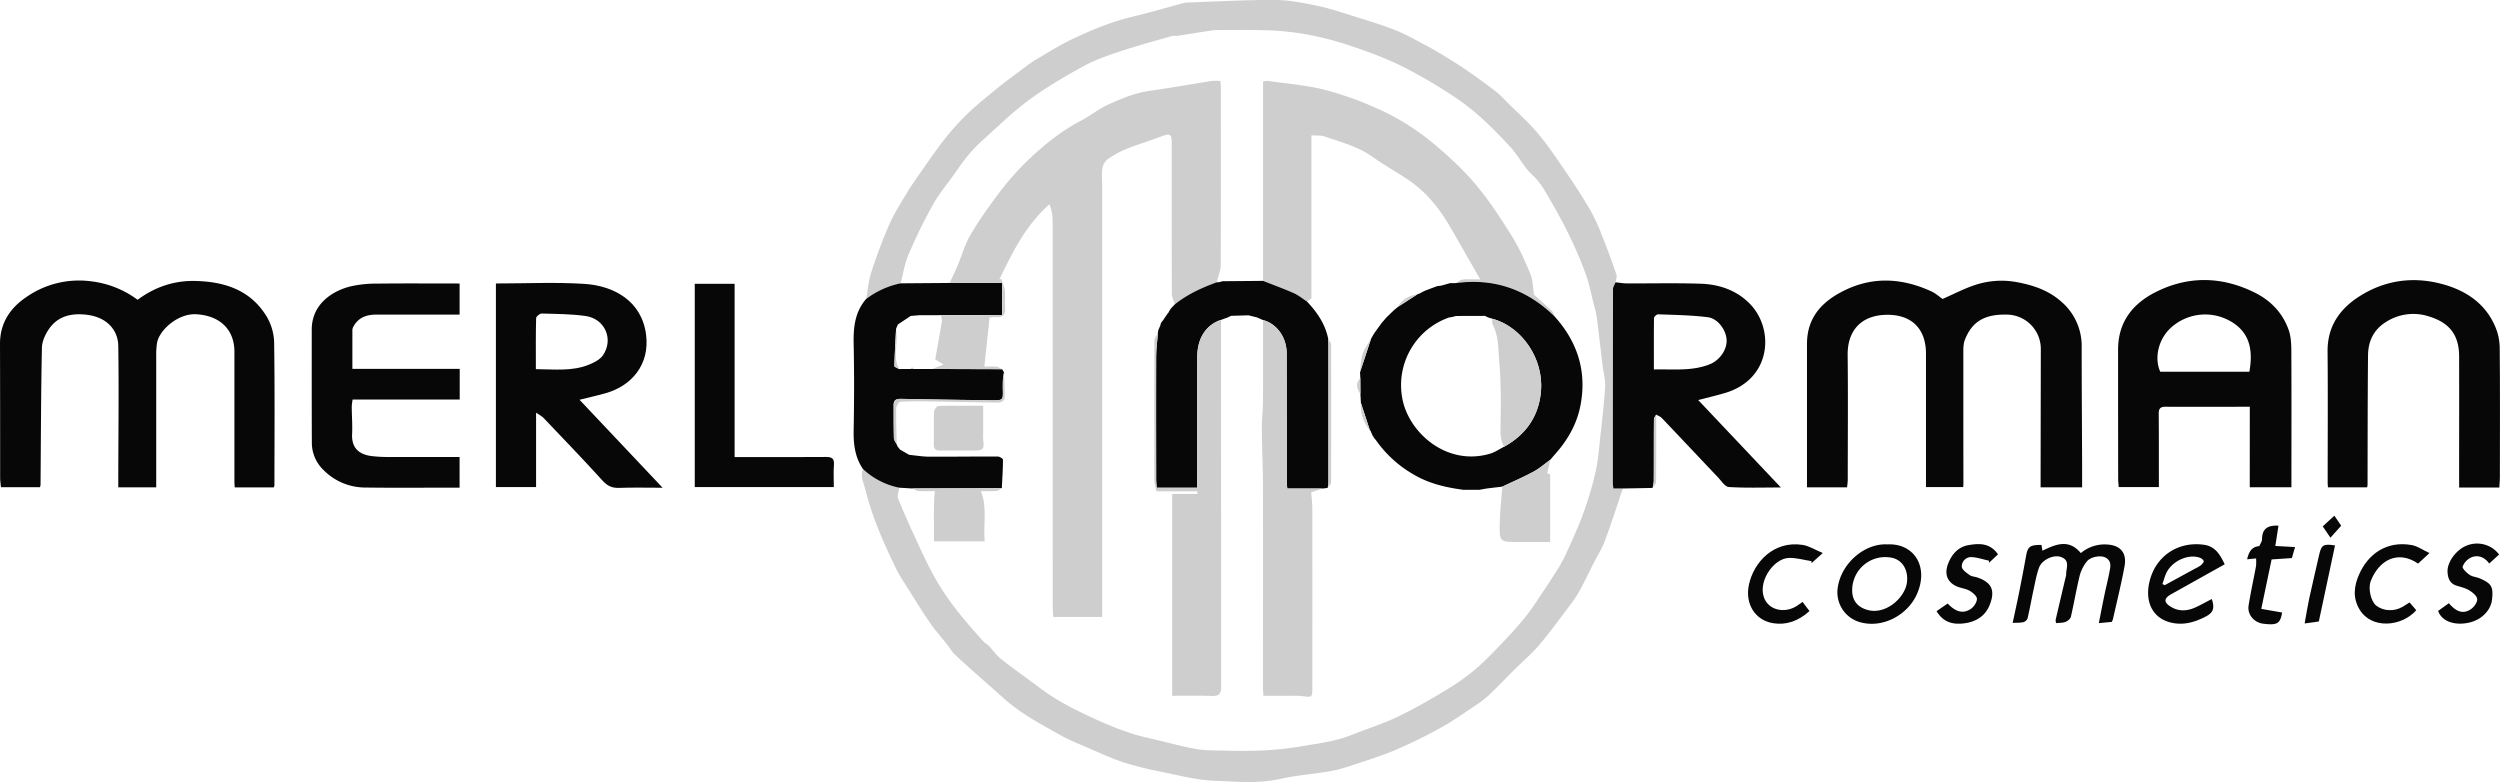 <svg id="Layer_1" data-name="Layer 1" xmlns="http://www.w3.org/2000/svg" viewBox="0 0 1723.62 539.16"><path d="M597.18,206.17c1.14-6.22,1.62-12.65,3.57-18.61,3.63-11.11,7.67-22.15,12.38-32.84,3.36-7.62,7.94-14.73,12.25-21.9,3-5,6.37-9.76,9.72-14.53,5.24-7.45,10.34-15,16-22.16a172.87,172.87,0,0,1,16.22-18c7.06-6.68,14.7-12.76,22.26-18.88,5.47-4.42,11.21-8.53,16.85-12.73a79.44,79.44,0,0,1,7.22-5.07c8.3-4.85,16.43-10.08,25.08-14.21,13.54-6.47,27.41-12.22,42.12-15.75,12-2.87,23.8-6.32,35.7-9.51a4.65,4.65,0,0,1,1-.2c20.34-.68,40.68-1.87,61-1.81,9.7,0,19.49,1.93,29.06,3.88,8.55,1.74,16.9,4.56,25.25,7.17,9.78,3.06,19.63,6,29.15,9.76,7.16,2.82,13.89,6.76,20.74,10.34,3.85,2,7.61,4.17,11.31,6.44,5.68,3.47,11.38,6.92,16.86,10.69,7,4.81,13.86,9.82,20.62,15a74.44,74.44,0,0,1,7.21,6.9c7.2,7.17,14.87,13.94,21.42,21.67,6.84,8.08,12.78,17,18.76,25.72,6.14,9,12.12,18.13,17.62,27.54a132.57,132.57,0,0,1,8.18,17.88c3.47,8.71,6.69,17.53,9.73,26.41.52,1.52-.38,3.53-.62,5.32-.61,1.56-1.74,3.12-1.74,4.69q-.16,67-.11,134c0,.95.2,1.9.37,3.46h6.5c-4.09,12-7.94,24.15-12.38,36-2,5.45-5.24,10.45-7.88,15.67-3.21,6.33-6.22,12.78-9.66,19a95.44,95.44,0,0,1-7.4,10.94c-6.71,8.89-13.27,17.93-20.47,26.41-5,5.84-10.9,10.81-16.35,16.23-6,5.93-11.77,12-17.84,17.84a65.8,65.8,0,0,1-8.9,6.94c-8,5.35-15.89,11-24.28,15.66-9.85,5.5-20,10.49-30.36,15-8.17,3.59-16.73,6.32-25.22,9.15-6.6,2.21-13.24,4.56-20.06,5.84-11.61,2.16-23.53,2.81-35,5.42-15.2,3.44-30.46,1.94-45.57,1.37-12.89-.48-25.72-4-38.49-6.53a224.38,224.38,0,0,1-24.54-6.24c-7.26-2.34-14.25-5.55-21.26-8.6-7.82-3.39-15.82-6.51-23.21-10.69-13.09-7.41-26.47-14.48-37.78-24.65-5.52-5-11.14-9.81-16.68-14.76-5.78-5.16-11.62-10.27-17.22-15.62-2.1-2-3.57-4.64-5.39-6.94-3.95-5-8.22-9.76-11.83-15-5.29-7.67-10.14-15.64-15.1-23.53-2.86-4.54-5.93-9-8.25-13.81-4.51-9.34-8.91-18.77-12.7-28.41a208.73,208.73,0,0,1-8.39-26c-1.13-4.52-3.86-9.18-1.6-14.19a51.35,51.35,0,0,0,24.91,12.84c-.3,2.59-1.59,5.59-.73,7.7,4.42,10.85,9.29,21.52,14.21,32.17,3.28,7.09,6.65,14.17,10.41,21,9.16,16.69,21.39,31.11,34.11,45.14,1.12,1.24,2.75,2,3.91,3.21,2.85,3,5.19,6.54,8.39,9,8.83,6.93,18,13.38,27,20.12,10.6,8,22.22,14,34.22,19.59,13.11,6.08,26.35,11.64,40.53,14.76,10.78,2.37,21.4,5.52,32.25,7.45,7,1.24,14.2,1,21.33,1.22,17.28.45,34.51,0,51.6-3,7.86-1.36,15.8-2.43,23.55-4.27,5.68-1.35,11.16-3.61,16.64-5.69,9.12-3.47,18.43-6.58,27.18-10.84,10.78-5.25,21.24-11.22,31.5-17.44A160.81,160.81,0,0,0,1017,461.6c7.15-6.09,13.62-13,20.13-19.81,5.16-5.38,10.11-11,14.82-16.77,3.4-4.17,6.33-8.73,9.32-13.22,4.68-7,9.37-14,13.8-21.2a103.4,103.4,0,0,0,5.8-11.4c3.08-6.77,6.19-13.54,8.9-20.46,2.49-6.36,4.66-12.86,6.62-19.41a170.31,170.31,0,0,0,4.41-17.64c1.1-5.95,1.62-12,2.26-18,1.29-12.27,2.81-24.53,3.58-36.84.31-5-1.17-10-1.77-15.06-1.34-11.09-2.58-22.2-4-33.28a72.58,72.58,0,0,0-2-8.64c-1.79-7-3.16-14.1-5.58-20.86a261.56,261.56,0,0,0-10.63-25.15c-4.1-8.57-8.64-16.95-13.41-25.17-3.69-6.37-7-12.86-12.79-18.09s-9.31-12.85-14.65-18.68c-11.69-12.76-24-25.1-38.43-34.68A334.54,334.54,0,0,0,965.2,45c-12.46-6.05-25.69-10.68-38.9-15a212,212,0,0,0-30.43-7.1,193.78,193.78,0,0,0-25.73-2.09c-10.15-.34-20.33-.09-30.49-.06a26.42,26.42,0,0,0-4,.23c-7.89,1.2-15.77,2.49-23.66,3.68-1.31.2-2.74-.16-4,.2-11.71,3.35-23.48,6.51-35,10.34-8.7,2.88-17.54,5.84-25.53,10.21-13,7.11-25.94,14.64-37.87,23.41-11.54,8.48-21.84,18.66-32.54,28.27a97.88,97.88,0,0,0-9.93,10.43c-3.33,4-6.27,8.37-9.3,12.63-5,7.08-10.67,13.85-14.87,21.4a367.07,367.07,0,0,0-16.57,34c-2.68,6.25-3.71,13.21-5.48,19.86A58.93,58.93,0,0,0,597.18,206.17Z" style="fill:#cecece"/><path d="M188.71,336.05H161.83c-.08-1.47-.21-2.74-.21-4q0-44.75,0-89.47c0-15.9-10.57-25.08-26.4-25.92-12.4-.66-25.31,10.75-26.92,19.66a50.32,50.32,0,0,0-.59,8.94c0,30.11,0,60.23,0,90.71H81.55v-7.45c.07-30,.45-60,0-89.95-.15-11.05-7.83-19.68-21.07-21.47-10.34-1.39-20.22.34-26.64,9.61-2.59,3.74-4.84,8.61-4.93,13-.65,31.47-.7,63-.95,94.43a9.85,9.85,0,0,1-.38,1.77H.64c-.19-2.22-.53-4.33-.54-6.43,0-30.82,0-61.65-.1-92.47,0-14.08,6.82-24.46,17.88-32a63.51,63.51,0,0,1,44.3-11.14,67,67,0,0,1,32.7,12.83c11.71-8.73,24.86-13.2,39-13,20.12.31,38.49,5.83,49.77,24.22A36.86,36.86,0,0,1,189,235.72c.5,33,.23,66,.21,99A6.41,6.41,0,0,1,188.71,336.05Z" style="fill:#070707"/><path d="M1273.48,336h-27.66v-7.4q0-45.75,0-91.49c0-19,11.32-30.08,27-37.44,19.72-9.25,39.56-7.69,59,1.35,2.93,1.37,5.43,3.69,7.46,5.11,7.7-3.38,14.6-7,21.91-9.47a57.82,57.82,0,0,1,29.37-2.13c11.28,2.1,21.71,5.62,30.41,13.28a40.21,40.21,0,0,1,14.24,31.56c0,26.81.2,53.62.3,80.43,0,5.29,0,10.58,0,16.19h-28.62v-8q.07-43.49.15-87a23.69,23.69,0,0,0-23.49-24.09c-15.11-.32-23.88,4.69-28.83,17.29-1.28,3.24-1.1,7.16-1.1,10.76,0,29.5,0,59,.05,88.49,0,.66-.07,1.32-.13,2.39h-25.68v-8q0-42,0-84c0-17.18-9.92-27-27-26.78-17.42.17-27.2,10.64-27,27.76.31,28.67.09,57.33.06,86C1273.91,332.44,1273.65,334.07,1273.48,336Z" style="fill:#070707"/><path d="M1551.12,280.44c-20,0-39.18.05-58.33,0-3.62,0-4.49,1.6-4.46,4.91.14,15.15.08,30.31.1,45.47v5h-27.69c-.13-1.94-.37-3.88-.37-5.82q-.06-44.49-.06-89c0-18.92,10-31.62,26-39.67,22.63-11.34,45.65-10.8,68.23.41,11,5.46,19.29,14,23.39,25.79,1.6,4.57,1.81,9.79,1.83,14.72.15,29.32.06,58.65.06,88v5.7h-28.73Zm-.3-24.15c3.11-17.28-1.22-28.33-13.54-35.11a35.07,35.07,0,0,0-40.73,4.94c-8.35,7.7-11.48,20.59-7.17,30.17Z" style="fill:#070707"/><path d="M1118.85,336.79h-6.5c-.17-1.56-.37-2.51-.37-3.46q0-67,.11-134c0-1.57,1.13-3.13,1.74-4.69,2.61.26,5.22.74,7.83.75,17,.08,34-.36,51,.23,12.71.44,24.57,4.47,33.73,13.79,17.14,17.46,15,51.79-16.7,61.42-5.77,1.75-11.65,3.09-18.86,5l57,60.26c-12.49,0-24.22.41-35.89-.31-2.62-.17-5.11-4.18-7.45-6.64-12.93-13.61-25.78-27.31-38.74-40.91-1-1.07-2.59-1.59-3.91-2.37-.53,1.07-1.53,2.13-1.54,3.2-.11,14.22,0,28.44-.12,42.66a27.62,27.62,0,0,1-.82,4.69Zm21.42-82.06c13.61-.33,26.37,1.33,38.66-3.64,6.56-2.65,11.71-9.83,11.49-16.51-.22-6.84-5.93-15-13-15.87-11.33-1.43-22.82-1.58-34.25-2-1,0-2.81,1.68-2.82,2.6C1140.2,230.72,1140.27,242.18,1140.27,254.73Z" style="fill:#070707"/><path d="M341.9,195.44c20.73,0,40.94-1,61,.28s39.57,11.56,42.55,35.08c2.61,20.68-10.08,35.35-28.2,40.39-5.49,1.53-11.07,2.78-17.7,4.43l57.27,60.65c-10.76,0-20.36-.25-29.93.1-4.88.18-8.11-1.32-11.46-5-13.31-14.65-27.05-28.91-40.7-43.25-1.15-1.22-2.79-2-5.13-3.57v51.27H341.9Zm27.55,59.07c12.71.08,24.83,1.61,36.36-3,3.63-1.46,7.79-3.51,9.88-6.54,7.59-11,1.38-25.24-12-27.11-10-1.4-20.19-1.41-30.3-1.7-1.28,0-3.73,2-3.76,3.18C369.33,230.76,369.45,242.2,369.45,254.51Z" style="fill:#070707"/><path d="M1723.16,336.11h-27.72v-9.37c0-27,.06-54,0-81,0-15.77-7.65-23.62-21.09-27.67A34.81,34.81,0,0,0,1645,222c-8.6,5.36-12.26,13.38-12.36,22.93-.31,29.8-.25,59.61-.34,89.42A9.05,9.05,0,0,1,1632,336h-27c-.08-1.19-.19-2.15-.19-3.11,0-30.14.21-60.29-.07-90.44-.16-17.27,8.16-29.35,22-38.17,17.4-11.07,36.58-13.75,56.22-8.65,16.28,4.22,30.19,12.92,37.25,29.29a38.16,38.16,0,0,1,3.2,14.31c.29,29.65.16,59.3.13,89C1723.57,330.65,1723.32,333.12,1723.16,336.11Z" style="fill:#070707"/><path d="M316.87,195.46v21.46c-19.45,0-38.57,0-57.68,0-6.46,0-12.1,2-15.43,8.09a5.4,5.4,0,0,0-.81,2.29c0,8.8,0,17.59,0,27h74v21.14H243.12a36.52,36.52,0,0,0-.6,4.78c0,6.33.56,12.68.24,19-.49,10,5.18,14.14,13.37,15.21a97.44,97.44,0,0,0,12.44.64c16,.07,31.94,0,48.29,0v21.15h-7.78c-19,0-38,.17-57-.09A40.39,40.39,0,0,1,223,324a26,26,0,0,1-8-18.79c-.11-26-.07-52-.07-78,0-16.92,13.28-26.38,26.72-29.76a81.47,81.47,0,0,1,18.67-1.92C279.13,195.31,297.94,195.46,316.87,195.46Z" style="fill:#070707"/><path d="M619.93,336.24A51.35,51.35,0,0,1,595,323.4c-5.49-8-6.62-17-6.45-26.54.36-20,.42-40,0-59.92-.22-11.27.85-21.86,8.57-30.77a58.93,58.93,0,0,1,23.72-10.82l33.81-.27h36.22v22.16H648.74l-2.8.09H633.71l-5.85.5L619,223.74l-1.21,2.95c-.44,8.56-1,17.12-1.17,25.69,0,.66,2.11,1.37,3.24,2.06l7.88-.05h2.13l12.86,0,48.15.16,1.33,2.12a56.13,56.13,0,0,0-.79,5.74c-.56,15.36,3.32,13.63-14.23,13.48-18.57-.17-37.14-.53-55.71-.87-3-.06-5.37.36-5.36,4.1,0,7.64,0,15.28.17,22.92,0,1.47,1.26,2.91,1.94,4.37.18.44.36.89.55,1.33l1.77,2.25,6.29,3.61c4.58.44,9.16,1.24,13.74,1.26,15.77.07,31.53-.17,47.3-.11,1.26,0,3.61,1.41,3.61,2.16,0,6.55-.46,13.09-.78,19.64l-61.92.22Z" style="fill:#070707"/><path d="M479,335.8V195.66h27.48V315.12h11c17.32,0,34.65.07,52-.07,4,0,5.81,1,5.48,5.38-.38,4.94-.09,9.93-.09,15.37Z" style="fill:#070707"/><path d="M1455.94,428.77l-8.9.84c1.32-6.68,2.55-13.11,3.89-19.52,1-5,2.34-10,3.3-15.11.69-3.69,2-7.77-2.21-10.37-3.34-2.06-10.73-.85-13.36,2.62a27.1,27.1,0,0,0-4.79,9.53c-2.31,9.43-3.91,19-6.11,28.49-.33,1.42-2.21,2.91-3.71,3.51-1.88.74-4.11.6-6.4.86a6.56,6.56,0,0,1-.42-2.13c2.3-9.95,4.65-19.88,7-29.82a5.48,5.48,0,0,0,.29-1.46c-.17-4.32,2.94-9.69-3.37-12.12-5.11-2-13.35,1.77-15.35,7.3-1.74,4.79-2.62,9.9-3.71,14.9-1.45,6.64-2.62,13.35-4.17,20a4.5,4.5,0,0,1-2.89,2.65c-2.16.52-4.49.36-7.41.53,1.51-7.09,3-13.77,4.35-20.48,1.71-8.57,3.37-17.14,4.91-25.74,1.16-6.4,2.61-7.57,10.6-7.55.19,1.16.39,2.37.66,4,9.17-4.47,18.22-8.34,26.49,1.63a25.19,25.19,0,0,1,17.91-5.93c9.26.46,14,5.64,12.2,15.12-2.26,12.23-5.27,24.32-8,36.47A11.21,11.21,0,0,1,1455.94,428.77Z" style="fill:#070707"/><path d="M1533.81,389.06c-12.54,7-24.73,13.84-36.94,20.65-5,2.79-5.19,5.49-.37,8.52,5.33,3.35,11,3.2,16.61.77,4-1.75,7.87-4,11.81-6,2.15,6.4,1,9.4-4.28,12.13-6.45,3.3-13.15,5.55-20.52,4.7-17.08-2-22.61-16.82-17-32.72,5.51-15.52,20.31-23.95,36.79-21.46C1527.31,376.8,1530.74,382.51,1533.81,389.06Zm-43,13.59,1.69.78,20.84-11.37a26.06,26.06,0,0,0,3.86-2.2c.94-.76,2.18-2,2.13-2.92s-1.53-2-2.6-2.38c-7.56-2.84-18.52,1.81-22.84,9.83C1492.56,397,1491.87,399.89,1490.86,402.65Z" style="fill:#070707"/><path d="M1301.33,375.33c18.24-.89,28.85,15.41,20.15,34.59-6.18,13.64-22.6,23.16-38.18,19.28A21.4,21.4,0,0,1,1267,405.28C1269.34,388.42,1285.51,374.43,1301.33,375.33ZM1277,406.25c-.26,7.54,3.5,12.25,10.42,14.24,12.63,3.64,25.78-8.28,27.27-18.63,1.24-8.68-3-15.83-10.46-17.33A22.78,22.78,0,0,0,1277,406.25Z" style="fill:#070707"/><path d="M1335.16,421.36l7.67-5.27c4.61,4.87,9.8,7.74,15.84,3.8,2.17-1.42,4.32-4.62,4.32-7,0-1.93-2.94-4.4-5.14-5.63-2.75-1.56-6.24-1.77-9.13-3.14-6.1-2.89-8.32-8.21-5.64-15.36,2.38-6.34,6.85-11.65,13.89-12.89,7.39-1.29,15-1.74,20.54,6.33l-6.26,5.86c0-.49.06-1,.08-1.48-4-.87-7.95-2.26-12-2.48a6.4,6.4,0,0,0-6.76,6.59c0,2,3.2,4.21,5.37,5.77,1.5,1.08,3.72,1.09,5.56,1.75,9.47,3.38,12.1,8.57,8.58,18.12-3,8.26-9.57,12.43-18.15,13.46C1346.39,430.69,1339.83,429.11,1335.16,421.36Z" style="fill:#070707"/><path d="M1688.36,415.88c4.46,5.2,9.38,8.19,15.35,4,2.09-1.45,4.36-4.64,4.18-6.84s-3.08-4.54-5.33-5.94c-2.57-1.6-5.71-2.36-8.67-3.24-4.82-1.44-6.22-5.13-6.44-9.51-.36-7.16,6.56-16.08,14.19-18.57a19.09,19.09,0,0,1,21.37,6.52l-6.82,6.21c-3.31-4.49-7.73-6.13-12.38-4.21a11.4,11.4,0,0,0-5.92,6.31c-.42,1.32,2.69,4.28,4.75,5.7s4.66,1.45,6.91,2.41c8.29,3.54,9.57,5.85,8.56,14.78-.75,6.55-6.33,13.75-16.27,15.87-9.59,2-18.44-1-20.88-8.18Z" style="fill:#070707"/><path d="M1675,381.31l-7.84,7.25c-14.13-9.62-27.08-2.22-32.61,11.93-2.07,5.28.09,14.19,3.75,17.06,4.89,3.84,12.45,4.18,18.2.79,1.54-.9,3-1.88,4.78-3l4.62,5.37c-10.4,11.65-30.91,13-39-.31-4.93-8.11-4-16.21-.47-24.24,6.14-14.12,18.93-23.49,36.4-20.36C1666.75,376.54,1670.32,379.15,1675,381.31Z" style="fill:#070707"/><path d="M1247.56,421.31c-7.7,6.89-16,9.81-25,8.37-12.61-2-19.62-13.49-16.76-26.62,3.38-15.47,17-30.42,37-27.39,4.45.67,8.6,3.41,13.91,5.62l-7.79,7c0-.47,0-.94,0-1.41-5.17-.79-10.37-2.37-15.51-2.23-11.17.32-22.8,18.05-16.24,29.43,4.24,7.35,14.67,8.52,22.07,3.38l3.54-2.47Z" style="fill:#070707"/><path d="M1555.44,385l-6.16.6c1.17-5.15,3.11-8.65,8.42-9.08.7-1.71,1.87-3.23,1.86-4.75,0-7.45,4.2-9.75,11.33-9.35-.68,4.38-1.38,8.92-2.17,14l13.6.75c-.76,2.67-1.44,5-2.17,7.59l-14,.95c-2.36,11.29-4.6,22-7.12,34.09l14.37,2.51c-1.32,7.66-3.31,8.93-13.11,7.69-6.19-.77-11-6.32-10-12.5,1.43-9.14,3.47-18.18,5.14-27.29A31.21,31.21,0,0,0,1555.44,385Z" style="fill:#070707"/><path d="M1598.71,428.48l-9.77,1.36c1.12-6.18,2-11.91,3.22-17.56,2.13-9.86,4.52-19.66,6.72-29.5,1.58-7.11,2.84-8,11-6.75C1606.17,393.5,1602.45,410.94,1598.71,428.48Z" style="fill:#070707"/><path d="M1606.71,370.72l-5.29-7.81,8-7.38c1.57,2.3,2.93,4.31,4.71,6.91Z" style="fill:#070707"/><path d="M1139.39,336.43a27.62,27.62,0,0,0,.82-4.69c.07-14.22,0-28.44.12-42.66,0-1.07,1-2.13,1.54-3.2,0,15.47.07,30.93-.1,46.4C1141.76,333.67,1140.22,335,1139.39,336.43Z" style="fill:#cecece"/><path d="M810,209.93c-.72-2.46-2.07-4.92-2.08-7.39-.14-34.65-.09-69.31-.1-104,0-6.2-1.2-6.76-7.1-4.5-7.9,3-16,5.4-23.89,8.55a65.86,65.86,0,0,0-13.15,7.2,10.11,10.11,0,0,0-3.65,6.32c-.57,4.08-.14,8.31-.14,12.47V425.33H726.12c-.12-2.62-.33-5.21-.33-7.8q0-133-.06-265.91a31.2,31.2,0,0,0-2.18-10.79c-16.3,14.35-25.44,33-34.51,51.8l1.5-.17c.8,2.83,2,5.62,2.31,8.51.4,3.62-.18,7.34.15,11,.46,5-1.58,7.11-6.55,6.67a27.13,27.13,0,0,0-4.19.31c-1.18,11.09-2.34,22-3.6,33.78,2.49,0,5.41-.19,8.28.08,1.36.13,2.64,1.12,4,1.72l-48.15-.16,7.66-3.07-5.66-3.51c1.5-8.46,3.14-17.39,4.6-26.35.22-1.32-.39-2.78-.61-4.18h42.19V195.08H654.71c1.82-3.92,3.77-7.78,5.44-11.77,2.83-6.79,4.86-14,8.39-20.4a224.64,224.64,0,0,1,13.17-20.2c8.61-12.27,17.9-23.81,28.79-33.93,10.46-9.72,21.55-18.72,34.39-25.37,6.57-3.4,12.44-8.24,19.14-11.29,9.27-4.21,18.71-8.13,29-9.55,14.2-2,28.32-4.53,42.49-6.76a40.3,40.3,0,0,1,5.86,0c.13,1.76.34,3.19.34,4.62,0,40.83.09,81.65-.11,122.47,0,3.95-1.84,7.88-2.82,11.83C828.5,198.44,818.6,203,810,209.93Z" style="fill:#cecece"/><path d="M690.73,336.51c-1.23.7-2.41,1.89-3.69,2-3.44.28-6.93.09-10.79.09,4.6,11.5,1.56,22.92,2.65,34.62h-35c.24-11.21-.55-22.48.59-34.61-3.09,0-7.15.17-11.18-.08-1.52-.1-3-1.17-4.46-1.8Z" style="fill:#cecece"/><path d="M692.23,256.63c.2,6.08.57,12.16.4,18.23,0,1-2.51,2.7-3.84,2.69-15.61-.11-31.21-.54-46.81-.78-7.1-.11-14.21-.19-21.28.23-1.07.07-2.79,2.95-2.81,4.56-.13,8.26.19,16.54.36,24.81-.68-1.46-1.9-2.9-1.94-4.37-.22-7.64-.14-15.28-.17-22.92,0-3.74,2.37-4.16,5.36-4.1,18.57.34,37.14.7,55.71.87,17.55.15,13.67,1.88,14.23-13.48A56.13,56.13,0,0,1,692.23,256.63Z" style="fill:#cecece"/><path d="M617.81,226.69c.15,2.35.48,4.7.43,7-.16,7-2.11,14.06,1.64,20.71-1.13-.69-3.26-1.4-3.24-2.06C616.85,243.81,617.37,235.25,617.81,226.69Z" style="fill:#cecece"/><path d="M645.94,217.33h0Z" style="fill:#cecece"/><path d="M627.86,217.82,619,223.74Z" style="fill:#cecece"/><path d="M620.57,310l6.29,3.61Z" style="fill:#cecece"/><path d="M618.8,307.7l1.77,2.25Z" style="fill:#cecece"/><path d="M627.76,254.39l1.06-1.28,1.07,1.27Z" style="fill:#cecece"/><path d="M870.81,193.64V56.23a11.54,11.54,0,0,1,2.91-.46c12.95,1.85,26.12,2.82,38.77,5.93a227.57,227.57,0,0,1,36.13,12.72,165,165,0,0,1,40,24.8c10.28,8.62,20.31,17.83,28.89,28.08,9.38,11.2,17.41,23.62,25.15,36,5,8.09,8.9,17,12.56,25.83,1.65,4,1.53,8.71,2.37,14,3.67,3.32,8.17,7.28,12.51,11.41.83.79,1,2.23,1.54,3.38-19-18.41-41.49-26.39-67.87-22.81,1.59-.83,3.11-2.22,4.76-2.39,3.55-.37,7.17-.11,12-.11-7.66-13.37-14.59-25.73-21.78-37.94-7.32-12.43-16.56-23.21-28.67-31.26-7.86-5.21-16.14-9.82-23.82-15.29C936.24,101,924.52,98,913.17,94.05c-2.41-.84-5.25-.47-9-.73V205.7l-3.06,2.23c-3-2-5.77-4.34-9-5.76C885.15,199.07,877.94,196.45,870.81,193.64Z" style="fill:#cecece"/><path d="M1003.78,195.18c26.38-3.58,48.88,4.4,67.87,22.81,15.71,17.37,22.39,37.42,18.15,60.77-2.35,12.92-8.46,23.88-17,33.63-1.31,1.49-2.58,3-3.87,4.52-3.83,2.77-7.41,6-11.53,8.22-7,3.79-14.36,6.94-21.57,10.36l-10.93,1.32-5,.89-11,0-5.06-.76c-10.14-1.66-19.83-4.32-28.88-9.6a80.72,80.72,0,0,1-26.12-23.59L947,301.45a.58.58,0,0,0-.46-.68c-.49-1.13-1-2.27-1.49-3.4a.5.5,0,0,0-.52-.59q-3.12-9.5-6.25-19l-.33-6.1-.06-11-.23-4q3.81-11.55,7.61-23.09c.18-.33.35-.67.53-1,.58-1,1.17-2,1.75-2.95l1.69-2.36,3.36-4.63,3.31-3.83,5.17-5,2.72-2.26,13.41-8.64,1.57-.59,2.51-1.36,1.48-.68,8-3,3-.39,6-1.7ZM1037,308c14.92-8.26,23.77-20.73,25.39-37.81,2.13-22.49-12.86-44.81-33.56-50.46l-3-.94-2-1-19.94.06-3.05.8a11.32,11.32,0,0,0-1.95.3,49.39,49.39,0,0,0-32.08,55.66c4.24,23.55,30.64,47.18,60.74,38.11C1030.85,311.72,1033.84,309.58,1037,308Z" style="fill:#070707"/><path d="M870.81,193.64c7.13,2.81,14.34,5.43,21.33,8.53,3.21,1.42,6,3.81,9,5.76,7,7.41,12.6,15.57,14.61,25.79,0,1.49.14,3,.14,4.46q0,47.16,0,94.31a30.67,30.67,0,0,1-.5,3.92l-3.5.4H887.49c-.14-2-.3-3.09-.3-4.22q0-44.46-.09-88.91c0-11.08-6.74-20.45-16.28-23l-4.23-1.85-5.83-1.44-11.92.35L846.1,219l-4.32,1.55c-10.22,3.35-16.3,12.6-16.34,25.25-.07,28,0,56-.06,83.95v6.51h-27.9c-.16-2.21-.38-3.83-.38-5.45,0-28.32-.08-56.63,0-84.95,0-5.43.79-10.86,1.21-16.29.09-.64.18-1.29.26-1.93l1.29-2.93.61-2.1,1.44-1.89a.33.33,0,0,0,.29-.46l3.24-4.67a.65.65,0,0,0,.44-.74c.49-.76,1-1.51,1.49-2.27l2.54-2.67c8.64-6.94,18.54-11.49,28.86-15.24l2-.17,2.09-.61Z" style="fill:#070707"/><path d="M798.36,229.59c-.42,5.43-1.19,10.86-1.21,16.29-.13,28.32-.07,56.63,0,84.95,0,1.62.22,3.24.38,5.45h27.9v-6.51c0-28,0-56,.06-83.95,0-12.65,6.12-21.9,16.34-25.25q0,126.42.1,252.83c0,5.17-1.64,6.6-6.59,6.41-8.93-.35-17.89-.1-27.18-.1V340.53h17.4l-.1-1.78H797.24c-.55-3-1.4-5.51-1.4-8q-.14-48,.06-95.93C795.91,233.07,797.5,231.33,798.36,229.59Z" style="fill:#cecece"/><path d="M870.82,220.69c9.54,2.54,16.26,11.91,16.28,23q.09,44.44.09,88.91c0,1.13.16,2.25.3,4.22h24.37L904,339.42c.26,3.55.78,7.39.78,11.23q.09,61.5,0,123c0,7.32,0,7.22-7.21,6.24a60.61,60.61,0,0,0-8-.16c-6,0-12,0-18.49,0-.13-2.15-.32-3.9-.32-5.66,0-46,.07-92,0-138,0-13.57-.69-27.13-.8-40.7-.05-6.13.76-12.27.8-18.4C870.88,258.21,870.82,239.45,870.82,220.69Z" style="fill:#cecece"/><path d="M1035.79,335.49c7.21-3.42,14.56-6.57,21.57-10.36,4.12-2.22,7.7-5.45,11.53-8.22-.7,2.93-1.39,5.86-2.21,9.29l2.06.91v46.58h-21.63c-13.21,0-13.43,0-13.12-13C1034.19,352.26,1035.17,343.88,1035.79,335.49Z" style="fill:#cecece"/><path d="M677.86,279.75v18.62a42,42,0,0,0,0,4.49c.77,7.12.22,7.76-7.18,7.78s-15-.09-22.47,0c-3.23.05-4.46-1.23-4.41-4.44.14-7.49-.11-15,.2-22.46.05-1.39,2-3.82,3.07-3.86C657.07,279.62,667,279.75,677.86,279.75Z" style="fill:#cecece"/><path d="M915.36,336.41a30.67,30.67,0,0,0,.5-3.92q0-47.14,0-94.31c0-1.48-.09-3-.14-4.46.7,1.25,2,2.5,2,3.75q.16,47.64,0,95.28C917.71,334,916.18,335.19,915.36,336.41Z" style="fill:#cecece"/><path d="M945.23,233.57q-3.79,11.55-7.61,23.09c.57-4.26.57-8.69,1.86-12.7C940.68,240.26,943.26,237,945.23,233.57Z" style="fill:#cecece"/><path d="M938.24,277.81q3.13,9.48,6.25,19A27.07,27.07,0,0,1,938.24,277.81Z" style="fill:#cecece"/><path d="M977.17,202.91l-13.41,8.64C966.73,206.33,971.39,203.76,977.17,202.91Z" style="fill:#cecece"/><path d="M937.85,260.68l.06,11C935.52,268,934.25,264.37,937.85,260.68Z" style="fill:#cecece"/><path d="M990.72,197.25l-8,3Z" style="fill:#cecece"/><path d="M999.7,195.16l-6,1.7Z" style="fill:#cecece"/><path d="M961,213.81l-5.17,5Z" style="fill:#cecece"/><path d="M805.49,215.61l-3.24,4.67Z" style="fill:#cecece"/><path d="M1003.77,336.9l5.06.76Z" style="fill:#cecece"/><path d="M1019.83,337.7l5-.89Z" style="fill:#cecece"/><path d="M952.56,222.62l-3.36,4.63Z" style="fill:#cecece"/><path d="M860.76,217.4l5.83,1.44Z" style="fill:#cecece"/><path d="M945,297.37c.5,1.13,1,2.27,1.49,3.4C946,299.64,945.51,298.5,945,297.37Z" style="fill:#cecece"/><path d="M799.91,224.73l-1.29,2.93Z" style="fill:#cecece"/><path d="M947.51,229.61c-.58,1-1.17,2-1.75,2.95C946.34,231.58,946.93,230.6,947.51,229.61Z" style="fill:#cecece"/><path d="M981.25,201l-2.51,1.36Z" style="fill:#cecece"/><path d="M807.42,212.6c-.5.76-1,1.51-1.49,2.27C806.42,214.11,806.92,213.36,807.42,212.6Z" style="fill:#cecece"/><path d="M947,301.45l1.81,2.26Z" style="fill:#cecece"/><path d="M802,220.74l-1.44,1.89Z" style="fill:#cecece"/><path d="M846.1,219l2.74-1.27Z" style="fill:#cecece"/><path d="M842.87,193.91l-2.09.61Z" style="fill:#cecece"/><path d="M1037,308c-2.57-4.42-2.61-9-2.48-14.15.38-15.2.42-30.5-.93-45.63-.74-8.16-.29-16.88-4.53-24.57-.57-1-.18-2.6-.23-3.92,20.7,5.65,35.69,28,33.56,50.46C1060.76,287.24,1051.91,299.71,1037,308Z" style="fill:#cecece"/><path d="M1003.86,217.85l-3.05.8Z" style="fill:#cecece"/><path d="M1025.81,218.76l-2-1Z" style="fill:#cecece"/></svg>